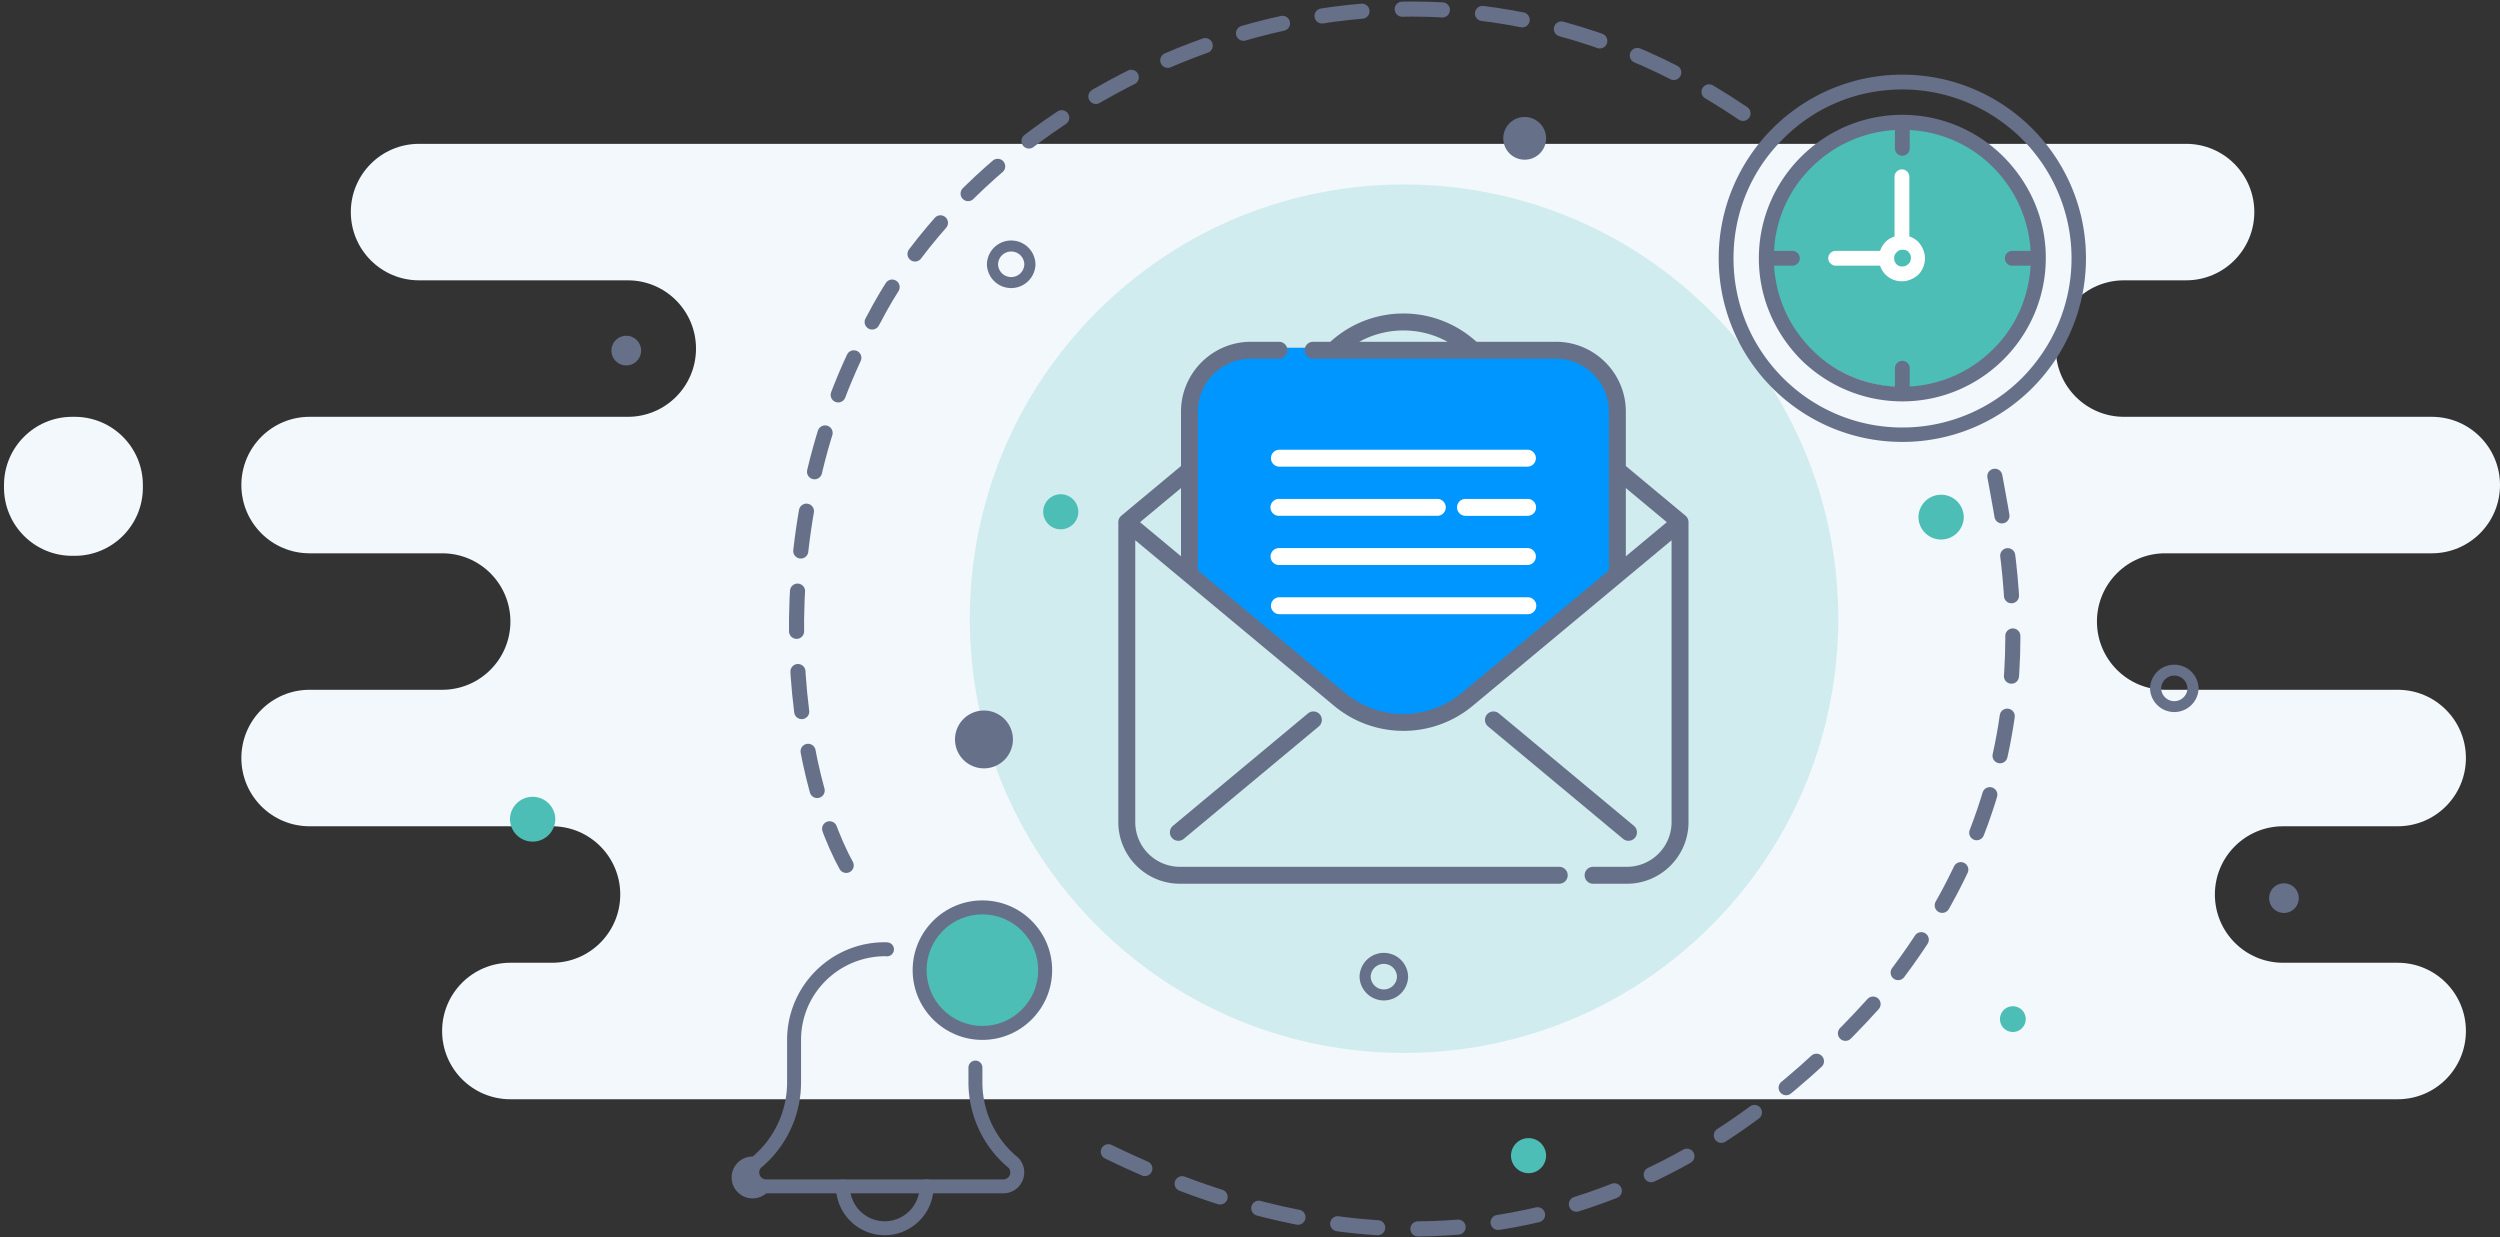 <svg xmlns="http://www.w3.org/2000/svg" width="497" height="246"><rect width="100%" height="100%" fill="#333333" stroke="none"/><path fill="#f2f8fc" d="M83.297 55.73h41.515c7.486 0 13.554 6.073 13.554 13.566s-6.068 13.567-13.554 13.567H61.537c-7.485 0-13.554 6.074-13.554 13.566 0 7.493 6.069 13.567 13.554 13.567h26.378c7.486 0 13.554 6.074 13.554 13.566 0 7.493-6.068 13.567-13.554 13.567H61.537c-7.485 0-13.554 6.074-13.554 13.567 0 7.492 6.069 13.566 13.554 13.566h48.215c7.486 0 13.554 6.074 13.554 13.567s-6.068 13.567-13.554 13.567h-8.306c-7.486 0-13.554 6.074-13.554 13.566 0 7.493 6.068 13.567 13.554 13.567h375.223c7.486 0 13.554-6.074 13.554-13.567 0-7.492-6.068-13.566-13.554-13.566h-22.797c-7.486 0-13.555-6.074-13.555-13.567s6.069-13.567 13.555-13.567h22.797c7.486 0 13.554-6.074 13.554-13.566 0-7.493-6.068-13.567-13.554-13.567h-46.245c-7.485 0-13.553-6.074-13.553-13.567 0-7.492 6.068-13.566 13.553-13.566h53.022c7.486 0 13.554-6.074 13.554-13.567 0-7.492-6.068-13.566-13.554-13.566h-61.2c-7.486 0-13.554-6.074-13.554-13.567s6.068-13.567 13.554-13.567h12.358c7.486 0 13.554-6.074 13.554-13.566 0-7.493-6.068-13.567-13.554-13.567H83.297c-7.486 0-13.554 6.074-13.554 13.567 0 7.492 6.068 13.566 13.554 13.566zm-68.948 54.768h.502c7.485 0 13.553-6.074 13.553-13.567v-.502c0-7.492-6.068-13.566-13.553-13.566h-.502C6.863 82.863.795 88.937.795 96.429v.502c0 7.493 6.068 13.567 13.554 13.567z"/><path fill="#4cbeb5" d="M218.079 61.957c33.712-33.713 88.372-33.714 122.086 0 33.713 33.713 33.713 88.373 0 122.086-33.714 33.714-88.373 33.714-122.086 0-33.714-33.713-33.714-88.373 0-122.086z" opacity=".2"/><path fill="none" stroke="#677089" stroke-dasharray="8" stroke-linecap="round" stroke-linejoin="round" stroke-miterlimit="20" stroke-width="3" d="M220.334 228.962c76.834 37.465 127.432-2.082 152.004-29.317 37.353-44.16 27.557-86.838 23.866-106.939M346.512 22.54c-68.965-46.787-148.403-6.216-172.784 40.85-23.075 40.799-16.511 91.342-4.18 110.922"/><path fill="#677089" d="M203.638 52.54a2.613 2.613 0 0 1-5.224 0 2.613 2.613 0 0 1 5.224 0zm2.214 0a4.827 4.827 0 0 0-9.652 0 4.827 4.827 0 0 0 9.652 0z"/><path fill="#4cbeb5" d="M105.89 167.313a4.505 4.505 0 0 1-4.504-4.496 4.505 4.505 0 0 1 9.008 0 4.506 4.506 0 0 1-4.504 4.496z"/><path fill="#677089" d="M127.453 69.698a2.949 2.949 0 0 1-2.952 2.946 2.949 2.949 0 0 1-2.95-2.946 2.949 2.949 0 0 1 2.95-2.946 2.949 2.949 0 0 1 2.952 2.946z"/><path fill="#4cbeb5" d="M385.893 107.258a4.505 4.505 0 0 1-4.504-4.495 4.505 4.505 0 0 1 9.008 0 4.506 4.506 0 0 1-4.504 4.495zm14.262 97.9a2.56 2.56 0 0 1-2.559-2.555 2.56 2.56 0 0 1 5.12 0 2.56 2.56 0 0 1-2.56 2.555z"/><path fill="#677089" d="M457 178.546a2.949 2.949 0 0 1-2.952 2.946 2.949 2.949 0 0 1-2.95-2.946 2.949 2.949 0 0 1 2.95-2.946 2.949 2.949 0 0 1 2.952 2.946zm-255.632-31.545a5.753 5.753 0 0 1-5.759 5.748 5.753 5.753 0 0 1-5.756-5.748 5.753 5.753 0 0 1 5.756-5.747 5.753 5.753 0 0 1 5.76 5.747zm233.497-10.153a2.613 2.613 0 0 1-5.224 0 2.613 2.613 0 0 1 5.224 0zm2.214 0a4.827 4.827 0 0 0-9.651 0 4.827 4.827 0 0 0 9.651 0zm-159.36 57.312a2.613 2.613 0 0 1-5.224 0 2.613 2.613 0 0 1 5.224 0zm2.214 0a4.827 4.827 0 0 0-9.652 0 4.827 4.827 0 0 0 9.652 0z"/><path fill="#4cbeb5" d="M303.876 233.227a3.487 3.487 0 0 1-3.487-3.48 3.486 3.486 0 0 1 6.974 0 3.488 3.488 0 0 1-3.487 3.48zm-93-128a3.487 3.487 0 0 1-3.487-3.48 3.486 3.486 0 0 1 6.974 0 3.488 3.488 0 0 1-3.487 3.48z"/><path fill="#677089" d="M307.362 27.501a4.251 4.251 0 0 1-4.255 4.248 4.251 4.251 0 0 1-4.255-4.248 4.251 4.251 0 0 1 4.255-4.247 4.251 4.251 0 0 1 4.255 4.247z"/><path fill="#4cbeb5" d="M378.5 24c14.636 0 26.5 11.864 26.5 26.5S393.136 77 378.5 77 352 65.136 352 50.5 363.864 24 378.5 24z"/><path fill="#677089" d="M401.978 75.143a33.627 33.627 0 0 1-23.795 9.844c-9.301 0-17.672-3.798-23.718-9.844-6.123-6.123-9.844-14.494-9.844-23.795 0-9.301 3.72-17.672 9.844-23.718 6.046-6.123 14.417-9.844 23.718-9.844 9.3 0 17.672 3.798 23.795 9.844 6.046 6.046 9.844 14.494 9.844 23.718 0 9.3-3.798 17.672-9.844 23.795zm2.015-49.606c-6.588-6.588-15.734-10.696-25.81-10.696-10.077 0-19.223 4.108-25.81 10.696-6.59 6.588-10.697 15.734-10.697 25.81 0 10.077 4.108 19.223 10.696 25.811 6.588 6.588 15.734 10.696 25.81 10.696 10.077 0 19.223-4.108 25.811-10.696 6.588-6.588 10.696-15.734 10.696-25.81 0-10.077-4.108-19.223-10.696-25.81z"/><path fill="#677089" d="M396.242 69.407c-4.34 4.34-10.153 7.054-16.587 7.441v-3.643a1.472 1.472 0 1 0-2.945 0v3.643c-6.51-.387-12.324-3.1-16.587-7.44-4.34-4.341-7.053-10.154-7.44-16.588h3.642a1.472 1.472 0 1 0 0-2.945h-3.643a24.98 24.98 0 0 1 7.441-16.587c4.34-4.34 10.154-7.053 16.587-7.44v3.642a1.472 1.472 0 1 0 2.945 0v-3.643c6.511.388 12.324 3.1 16.587 7.441 4.34 4.34 7.054 10.154 7.441 16.587h-3.643c-.775 0-1.472.62-1.472 1.473 0 .775.62 1.472 1.472 1.472h3.643c-.387 6.511-3.1 12.324-7.44 16.587zm2.093-38.212c-5.116-5.115-12.246-8.37-20.152-8.37-7.829 0-14.96 3.177-20.153 8.37-5.115 5.116-8.37 12.247-8.37 20.153 0 7.906 3.255 14.959 8.37 20.152 5.193 5.116 12.324 8.294 20.153 8.294 7.828 0 14.959-3.178 20.152-8.371 5.116-5.116 8.371-12.247 8.371-20.153 0-7.906-3.255-14.882-8.371-20.075z"/><path fill="#fff" d="M379.345 52.51c-.31.31-.697.465-1.162.465-.466 0-.93-.155-1.163-.465-.31-.31-.465-.697-.465-1.162 0-.465.155-.853.465-1.163l.077-.077c.31-.31.698-.466 1.163-.466.465 0 .93.155 1.163.466.31.31.465.697.465 1.162 0 .543-.233 1.008-.543 1.24zm.233-5.503V35.148c0-.775-.62-1.472-1.473-1.472-.775 0-1.473.62-1.473 1.472v11.86c-.62.232-1.24.542-1.705 1.007l-.077.077a4.6 4.6 0 0 0-1.086 1.783h-8.836c-.775 0-1.472.62-1.472 1.473 0 .775.697 1.472 1.472 1.472h8.836a4.6 4.6 0 0 0 1.086 1.783c.852.853 2.015 1.318 3.255 1.318 1.24 0 2.403-.543 3.255-1.318.853-.853 1.318-2.015 1.318-3.255 0-1.24-.543-2.403-1.318-3.256a4.6 4.6 0 0 0-1.782-1.085z"/><path fill="#0096ff" d="M247.261 69.124h63.478c6.26 0 11.335 5.075 11.335 11.335v33.39l-35.213 28.734h-16.07l-33.774-28.733-1.091-33.39c0-6.26 5.075-11.336 11.335-11.336z"/><path fill="#677089" d="M323.741 167.15a1.683 1.683 0 0 0 1.079-2.977l-26.844-22.348a1.683 1.683 0 1 0-2.154 2.588l26.843 22.349c.315.262.696.389 1.076.389zm-63.716-25.325l-26.844 22.349a1.683 1.683 0 0 0 2.155 2.588l26.843-22.35a1.683 1.683 0 1 0-2.154-2.587z"/><path fill="#677089" d="M323.216 110.59V97.027l8.146 6.782zm-88.432-13.563v13.564l-8.146-6.781zm35.445-29.08a18.191 18.191 0 0 1 17.542 0zm65.447 35.862c0-.5-.222-.974-.606-1.294l-11.854-9.87V81.841c0-7.661-6.232-13.894-13.894-13.894h-15.771l-.758-.631c-7.992-6.657-19.594-6.657-27.589 0l-.757.631h-3.404a1.683 1.683 0 1 0 0 3.367h48.28c5.804 0 10.526 4.723 10.526 10.527v31.554l-29.211 24.32c-6.743 5.618-16.533 5.617-23.28 0l-29.207-24.32V81.84c0-5.804 4.723-10.527 10.53-10.527h5.628a1.684 1.684 0 0 0 0-3.367h-5.629c-7.662 0-13.896 6.233-13.896 13.894v10.804l-11.854 9.87a1.68 1.68 0 0 0-.605 1.28l-.002.015v59.636c0 6.75 5.492 12.242 12.243 12.242h75.41a1.683 1.683 0 1 0 0-3.367h-75.41c-4.895 0-8.876-3.982-8.876-8.875V107.4l9.705 8.081.001.001 29.808 24.82A21.51 21.51 0 0 0 279 145.295a21.51 21.51 0 0 0 13.792-4.992l29.805-24.815.014-.013 9.697-8.073v56.043c0 4.893-3.981 8.875-8.876 8.875h-6.723a1.683 1.683 0 1 0 0 3.368h6.723c6.75 0 12.243-5.493 12.243-12.243v-59.636z"/><path fill="#fff" d="M303.69 108.958h-49.38a1.684 1.684 0 1 0 0 3.367h49.38a1.684 1.684 0 0 0 0-3.367zm0 9.777h-49.38a1.684 1.684 0 0 0 0 3.367h49.38a1.684 1.684 0 1 0 0-3.367zm0-29.331h-49.38a1.684 1.684 0 0 0 0 3.367h49.38a1.684 1.684 0 0 0 0-3.367zm0 9.778h-12.345a1.683 1.683 0 1 0 0 3.366h12.345a1.683 1.683 0 1 0 0-3.366zm-49.38 3.366h31.424a1.683 1.683 0 1 0 0-3.366H254.31a1.684 1.684 0 1 0 0 3.366z"/><path fill="#4cbeb5" d="M195 180c7.18 0 13 5.82 13 13s-5.82 13-13 13-13-5.82-13-13 5.82-13 13-13z"/><path fill="#677089" d="M175.888 245.56c-5.352 0-9.706-4.355-9.706-9.707a1.387 1.387 0 0 1 2.773 0 6.941 6.941 0 0 0 6.933 6.933 6.941 6.941 0 0 0 6.933-6.933 1.387 1.387 0 0 1 2.774 0c0 5.352-4.354 9.706-9.707 9.706z"/><path fill="#677089" d="M199.461 237.24h-47.146a4.161 4.161 0 1 1-2.707-7.322c.059-.05.122-.094.186-.133a19.341 19.341 0 0 0 6.681-14.621v-8.43c0-10.706 8.711-19.414 19.413-19.414.222 0 .491.008.713.053a1.386 1.386 0 1 1-.538 2.72c-9.352 0-16.815 7.466-16.815 16.64v8.43a22.112 22.112 0 0 1-7.806 16.865c-.045.036-.09.073-.14.103a1.389 1.389 0 0 0 1.012 2.335h47.147c.763 0 1.387-.621 1.387-1.387 0-.355-.136-.696-.38-.95a1.516 1.516 0 0 1-.133-.1 22.112 22.112 0 0 1-7.807-16.865v-2.968a1.387 1.387 0 0 1 2.773 0v2.968a19.34 19.34 0 0 0 6.687 14.626c.064.04.125.08.177.128a4.155 4.155 0 0 1 1.456 3.161 4.165 4.165 0 0 1-4.16 4.16z"/><path fill="#677089" d="M206.394 192.867c0 6.117-4.975 11.093-11.093 11.093s-11.093-4.976-11.093-11.093c0-6.118 4.975-11.094 11.093-11.094s11.093 4.976 11.093 11.094zm2.774 0c0-7.646-6.22-13.867-13.867-13.867-7.646 0-13.866 6.22-13.866 13.867 0 7.646 6.22 13.866 13.866 13.866s13.867-6.22 13.867-13.866z"/></svg>